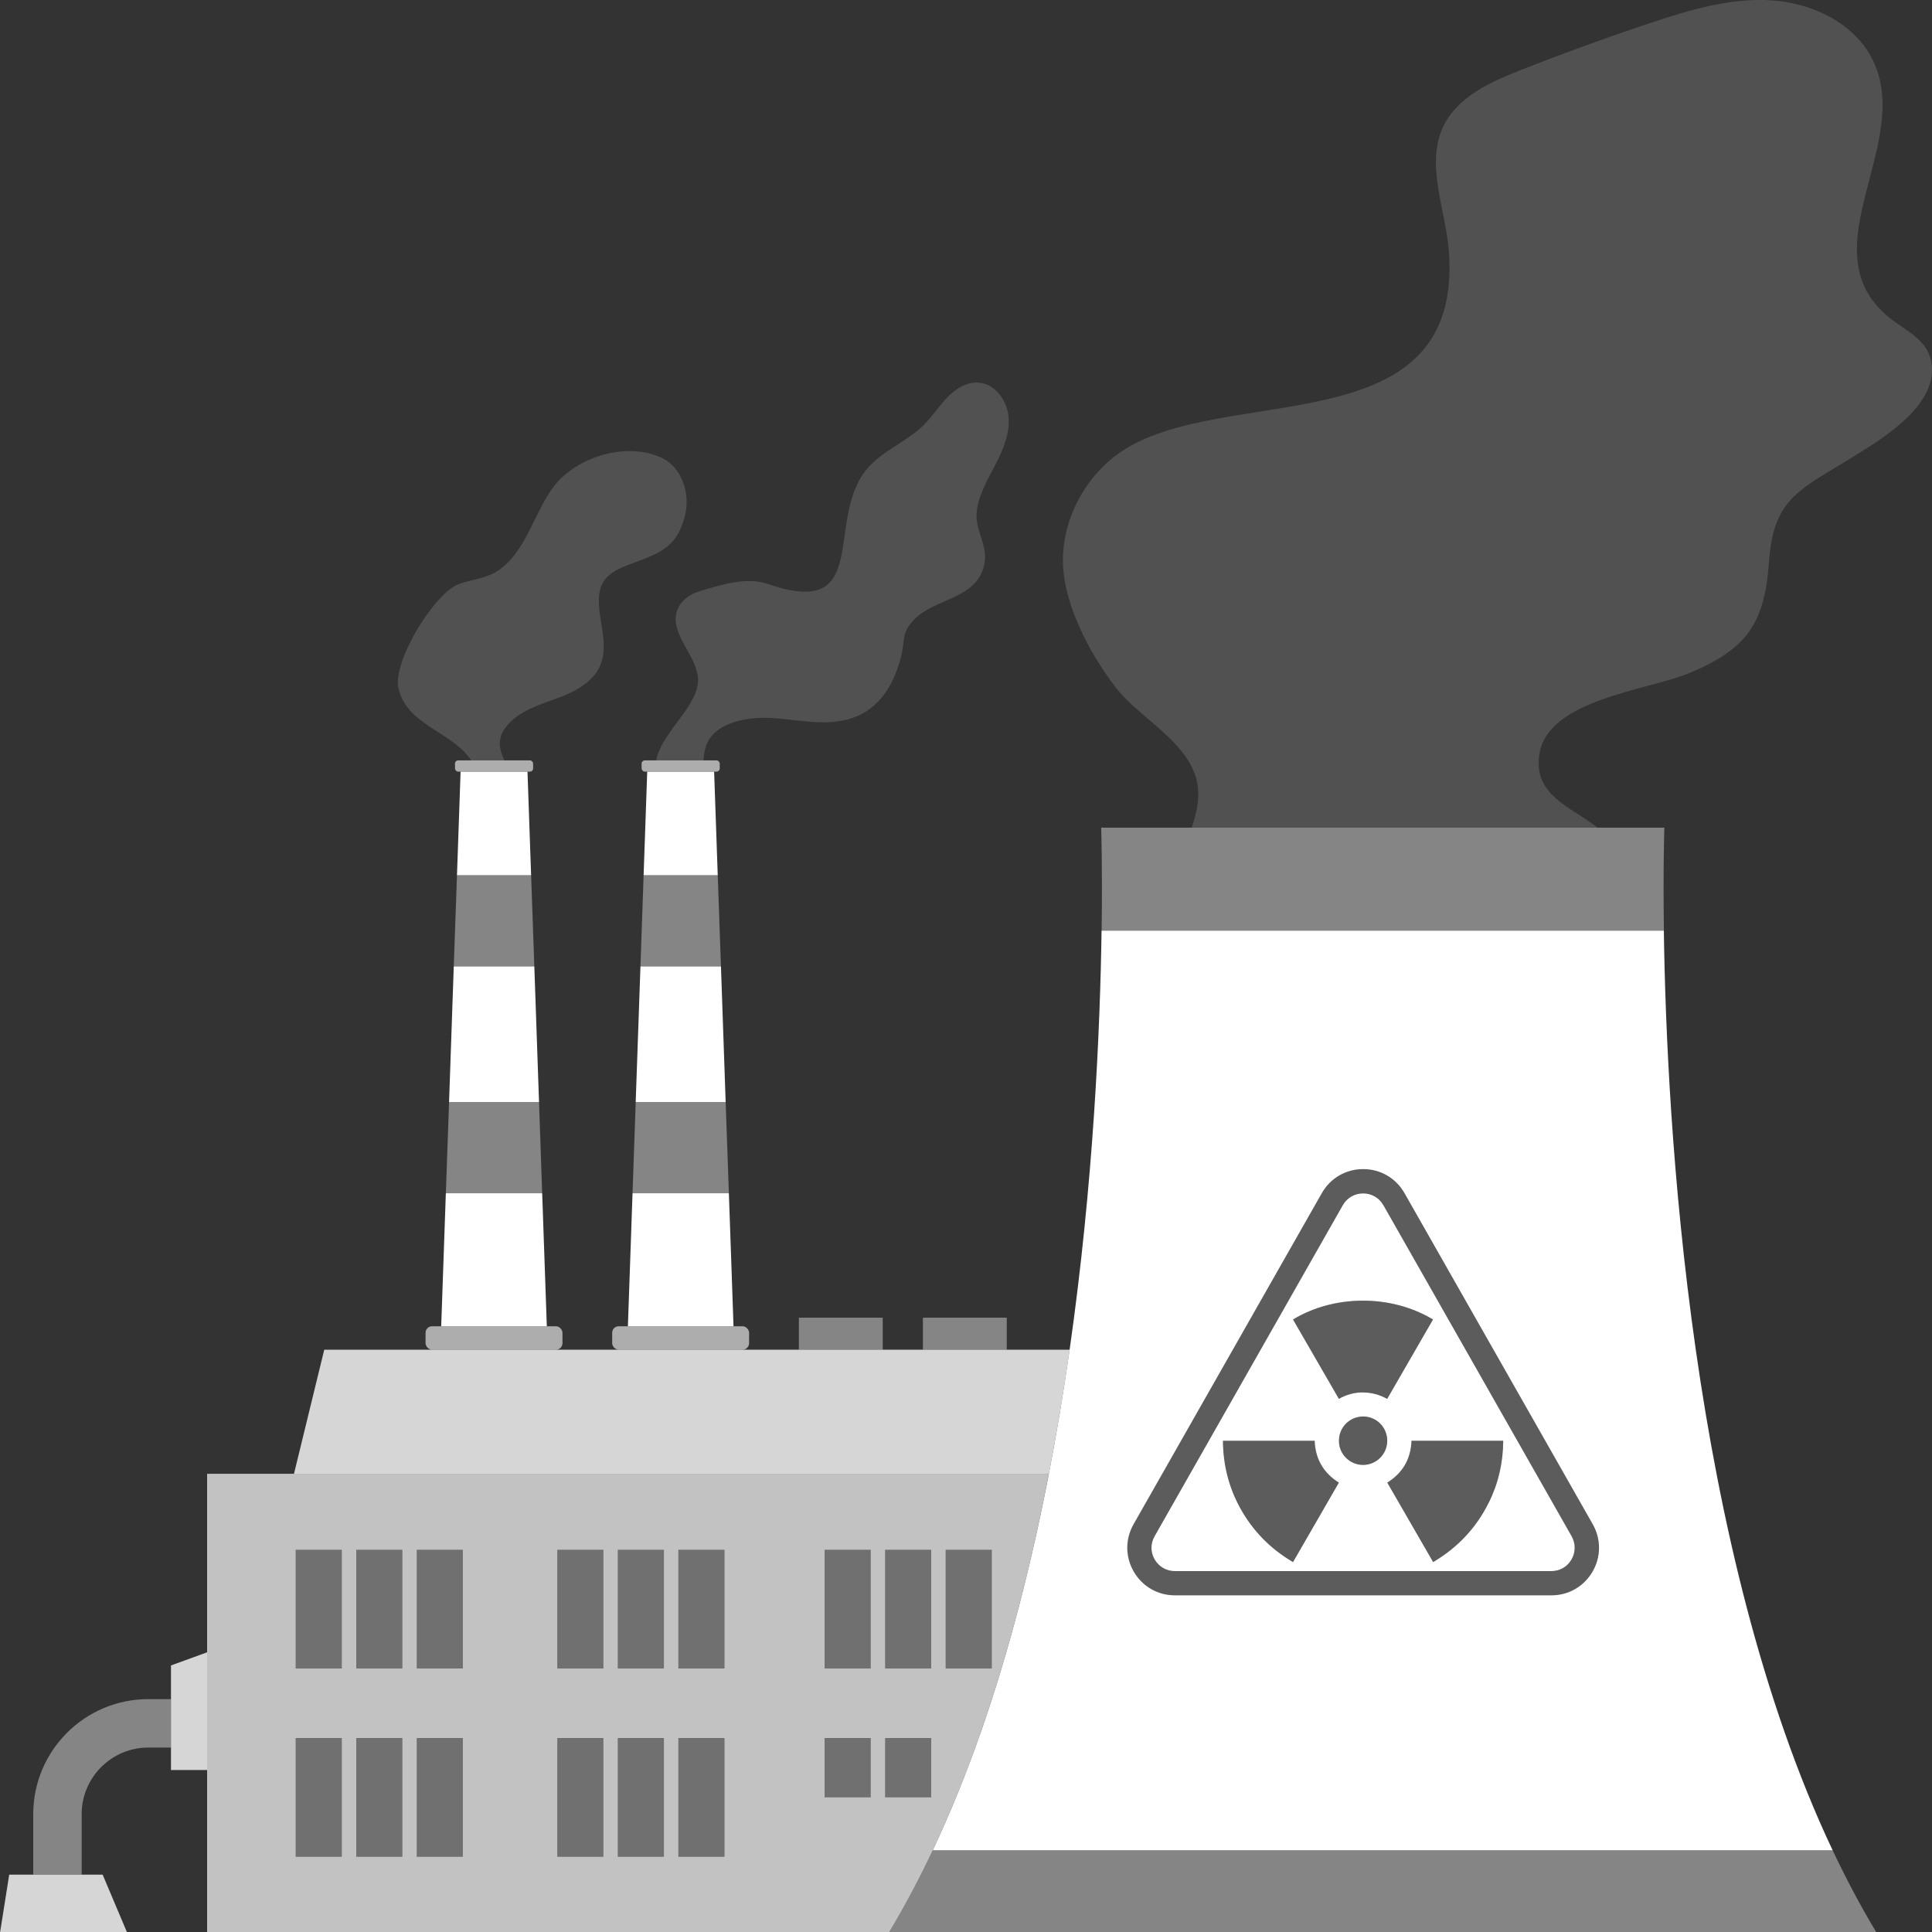 <svg viewBox="0 0 300 300" xmlns="http://www.w3.org/2000/svg"><rect x="0" y="0" width="300" height="300" fill="#333333" stroke="none"/><g fill="#fff"><path d="m 166.09 209.58 h -115.74 l -4.7 19.27 h 117.22 c 1.25 -6.48 2.32 -12.94 3.23 -19.27 z" opacity=".8"/><path d="m 26.55 263.84 h -3.53 c -9.85 0 -17.86 8.01 -17.86 17.86 v 9.39 h 7.52 v -9.39 c 0 -5.7 4.64 -10.34 10.34 -10.34 h 3.53 z" opacity=".4"/><path d="m 124.05 204.61 h 13.02 v 4.97 h -13.02 z" opacity=".4"/><path d="m 143.31 204.61 h 13.02 v 4.97 h -13.02 z" opacity=".4"/><path d="m 112.68 171.13 l -.73 -21.07 h -12.5 l -.74 21.07 z"/><path d="m 99.45 150.06 h 12.5 l -.5 -14.16 h -11.51 z" opacity=".4"/><path d="m 98.22 185.29 h 14.96 l -.5 -14.16 h -13.97 z" opacity=".4"/><rect height="3.64" opacity=".6" rx="1.01" width="21.26" x="95.06" y="205.94"/><path d="m 100.5 119.83 l -.56 16.07 h 11.51 l -.56 -16.07 z"/><path d="m 258.37 144.51 c -.14 -9.98 .07 -15.99 .07 -15.99 h -87.45 s .21 6.01 .07 15.99 h 87.32 z" opacity=".4"/><path d="m 138.08 300 h 153.25 c -2.43 -4.03 -4.67 -8.28 -6.76 -12.69 h -139.73 c -2.09 4.41 -4.33 8.66 -6.76 12.69 z" opacity=".4"/><path d="m 32.16 228.85 v 71.15 h 105.92 c 2.43 -4.03 4.67 -8.28 6.76 -12.69 8.39 -17.75 14.12 -38.23 18.02 -58.46 z m 20.91 59.47 h -7.15 v -18.43 h 7.15 z m 0 -29.23 h -7.15 v -18.43 h 7.15 z m 9.4 29.23 h -7.15 v -18.43 h 7.15 z m 0 -29.23 h -7.15 v -18.43 h 7.15 z m 9.4 29.23 h -7.15 v -18.43 h 7.15 z m 0 -29.23 h -7.15 v -18.43 h 7.15 z m 21.82 29.23 h -7.15 v -18.43 h 7.15 z m 0 -29.23 h -7.15 v -18.43 h 7.15 z m 9.4 29.23 h -7.15 v -18.43 h 7.15 z m 0 -29.23 h -7.15 v -18.43 h 7.15 z m 9.4 29.23 h -7.15 v -18.43 h 7.15 z m 0 -29.23 h -7.15 v -18.43 h 7.15 z m 22.71 20.01 h -7.15 v -9.21 h 7.15 z m 0 -20.01 h -7.15 v -18.43 h 7.15 z m 9.4 20.01 h -7.15 v -9.21 h 7.15 z m 0 -20.01 h -7.15 v -18.43 h 7.15 z m 2.25 0 v -18.43 h 7.15 v 18.43 z" opacity=".7"/><path d="m 45.92 240.68 h 7.15 v 18.43 h -7.15 z" opacity=".3"/><path d="m 55.32 240.68 h 7.15 v 18.43 h -7.15 z" opacity=".3"/><path d="m 64.72 240.68 h 7.15 v 18.43 h -7.15 z" opacity=".3"/><path d="m 45.92 269.9 h 7.15 v 18.43 h -7.15 z" opacity=".3"/><path d="m 55.32 269.9 h 7.15 v 18.43 h -7.15 z" opacity=".3"/><path d="m 64.72 269.9 h 7.15 v 18.43 h -7.15 z" opacity=".3"/><path d="m 86.54 240.68 h 7.15 v 18.43 h -7.15 z" opacity=".3"/><path d="m 95.94 240.68 h 7.15 v 18.43 h -7.15 z" opacity=".3"/><path d="m 105.34 240.68 h 7.15 v 18.43 h -7.15 z" opacity=".3"/><path d="m 86.54 269.9 h 7.15 v 18.43 h -7.15 z" opacity=".3"/><path d="m 95.94 269.9 h 7.15 v 18.43 h -7.15 z" opacity=".3"/><path d="m 105.34 269.9 h 7.15 v 18.43 h -7.15 z" opacity=".3"/><path d="m 128.05 240.68 h 7.15 v 18.43 h -7.15 z" opacity=".3"/><path d="m 137.45 240.68 h 7.15 v 18.43 h -7.15 z" opacity=".3"/><path d="m 146.85 240.68 h 7.15 v 18.43 h -7.15 z" opacity=".3"/><path d="m 128.05 269.9 h 7.15 v 9.21 h -7.15 z" opacity=".3"/><path d="m 137.45 269.9 h 7.15 v 9.21 h -7.15 z" opacity=".3"/><path d="m 113.9 205.94 l -.72 -20.65 h -14.96 l -.72 20.65 z"/><path d="m 156.6 64.69 c -.23 -2.51 -2.05 -5.04 -4.56 -5.27 -1.86 -.17 -3.62 .92 -4.92 2.26 s -2.3 2.94 -3.62 4.26 c -2.56 2.56 -6.18 3.9 -8.61 6.58 -7.12 7.82 .81 23.84 -15.64 18.17 -3.38 -1.17 -7.26 .14 -10.55 1.09 -1.56 .45 -3.04 1.5 -3.56 3.04 -1.17 3.4 2.6 6.48 3.2 10.02 .75 4.43 -5.62 8.64 -6.43 13.23 h 7.31 c .12 -1.29 .32 -2.54 1.19 -3.67 1.79 -2.32 5.73 -2.98 8.45 -2.94 4.05 .07 8.13 1.23 12.1 .41 5.2 -1.08 7.78 -5.18 8.99 -10.05 .59 -2.36 .01 -3.42 1.8 -5.41 3.36 -3.75 10.48 -3.22 11.19 -9.42 .27 -2.39 -1.48 -4.75 -1.3 -7.26 .2 -2.82 1.81 -5.38 3.06 -7.84 1.14 -2.25 2.14 -4.7 1.91 -7.21 z" opacity=".15"/><rect height="1.75" opacity=".6" rx=".5" width="12.13" x="99.63" y="118.07"/><path d="m 102.75 71.1 c -5.41 -2.59 -13.2 -.13 -16.66 4.31 -3.17 4.06 -4.33 10.28 -8.82 13.24 -1.75 1.16 -3.96 1.32 -5.94 2.01 -3.85 1.35 -10.35 12 -9.47 16.16 1.22 5.76 8.37 6.8 11.31 11.25 h 5.15 c -.81 -1.74 -1.34 -3.59 .76 -5.79 1.98 -2.07 4.88 -2.9 7.56 -3.9 s 5.5 -2.47 6.59 -5.12 c .76 -1.82 .55 -3.89 .23 -5.84 -.79 -4.74 -1.12 -7.56 3.34 -9.4 4.64 -1.92 8.26 -2.25 9.61 -8.19 .76 -3.33 -.58 -7.27 -3.65 -8.74 z" opacity=".15"/><path d="m 83.7 171.13 l -.73 -21.07 h -12.51 l -.73 21.07 z"/><path d="m 70.46 150.06 h 12.51 l -.5 -14.16 h -11.51 z" opacity=".4"/><path d="m 69.23 185.29 h 14.96 l -.49 -14.16 h -13.97 z" opacity=".4"/><rect height="3.64" opacity=".6" rx="1.01" width="21.26" x="66.08" y="205.94"/><path d="m 71.52 119.83 l -.56 16.07 h 11.51 l -.56 -16.07 z"/><path d="m 84.91 205.94 l -.72 -20.65 h -14.96 l -.72 20.65 z"/><rect height="1.75" opacity=".6" rx=".5" width="12.13" x="70.65" y="118.07"/><path d="m 292.78 48.82 c -11.79 -10.49 4.36 -26.7 -2 -39.54 -2.84 -5.72 -9.41 -8.84 -15.79 -9.23 -6.38 -.39 -12.65 1.5 -18.71 3.52 -6.82 2.27 -13.57 4.72 -20.26 7.36 -4.64 1.83 -9.64 4.1 -11.84 8.58 -2.95 6.01 .36 13.06 .82 19.74 .9 13.29 -5.8 18.77 -14.94 21.67 -11.18 3.55 -26.01 3.23 -35.04 8.63 -5.83 3.48 -9.7 10.03 -9.96 16.81 -.26 6.91 4.05 15.04 8.26 20.47 4.24 5.45 13.49 9.35 12.71 17.46 -.14 1.44 -.5 2.86 -.99 4.24 h 63.03 c -4.04 -3.24 -10.11 -4.96 -9.02 -11.53 1.38 -8.36 16.79 -9.84 23.03 -12.39 9.25 -3.79 11.93 -7.88 12.6 -17.32 .72 -10.22 4.88 -11.22 13.93 -16.89 4.3 -2.69 11.8 -7.43 11.37 -13.46 -.31 -4.36 -4.37 -5.58 -7.22 -8.12 z" opacity=".15"/><path d="m 19.7 300 h -19.68 l 1.41 -8.9 h 14.51 z" opacity=".8"/><path d="m 32.16 256.57 v 18.28 h -5.61 v -16.24 z" opacity=".8"/><path d="m 214.81 187.14 c -.65 -1.15 -1.83 -1.83 -3.15 -1.83 s -2.5 .69 -3.15 1.83 l -29.23 51.41 c -.65 1.14 -.64 2.49 .02 3.61 .66 1.13 1.83 1.8 3.13 1.8 h 58.46 c 1.31 0 2.48 -.67 3.13 -1.8 .66 -1.13 .66 -2.48 .02 -3.62 l -29.23 -51.41 z m -14.03 55.42 c -3.52 -2.07 -6.26 -4.86 -8.21 -8.41 -1.78 -3.24 -2.64 -6.71 -2.67 -10.43 h 14.24 c .11 2.83 1.36 4.99 3.76 6.5 -2.37 4.11 -4.74 8.21 -7.12 12.34 z m 10.88 -15.09 c -2.07 0 -3.75 -1.67 -3.75 -3.73 -.01 -2.1 1.66 -3.78 3.75 -3.79 2.07 -.01 3.75 1.68 3.75 3.76 s -1.68 3.76 -3.75 3.76 z m -.03 -11.26 c -1.32 0 -2.56 .34 -3.73 1 -2.38 -4.12 -4.75 -8.22 -7.12 -12.32 6.27 -3.8 15.07 -4 21.74 0 -2.37 4.1 -4.74 8.21 -7.12 12.33 -1.2 -.67 -2.44 -1 -3.78 -1 z m 19.55 17.1 c -1.95 3.94 -4.84 7 -8.64 9.25 -2.38 -4.13 -4.75 -8.23 -7.12 -12.34 2.4 -1.51 3.65 -3.66 3.76 -6.5 h 14.24 c -.02 3.37 -.74 6.57 -2.23 9.58 z"/><path d="m 258.37 144.51 h -87.32 c -.43 30 -4.06 95.94 -26.21 142.8 h 139.73 c -22.15 -46.86 -25.78 -112.8 -26.21 -142.8 z m -11.09 99.54 c -1.34 2.3 -3.72 3.67 -6.38 3.67 h -58.46 c -2.66 0 -5.05 -1.37 -6.38 -3.67 -1.34 -2.3 -1.35 -5.05 -.04 -7.36 l 29.23 -51.41 c 1.33 -2.34 3.73 -3.74 6.42 -3.74 s 5.09 1.4 6.42 3.74 l 29.23 51.41 c 1.31 2.31 1.3 5.07 -.04 7.36 z"/><path d="m 215.42 217.21 c -1.2 -.67 -2.44 -1 -3.78 -1 -1.32 0 -2.56 .34 -3.73 1 -2.38 -4.12 -4.75 -8.22 -7.12 -12.32 6.27 -3.8 15.07 -4 21.74 0 -2.37 4.1 -4.74 8.21 -7.12 12.33 z" opacity=".2"/><path d="m 215.42 230.22 c 2.4 -1.51 3.65 -3.66 3.76 -6.5 h 14.24 c -.02 3.37 -.74 6.57 -2.23 9.58 -1.95 3.94 -4.84 7 -8.64 9.25 -2.38 -4.13 -4.75 -8.23 -7.12 -12.34 z" opacity=".2"/><path d="m 189.91 223.71 h 14.24 c .11 2.83 1.36 4.99 3.76 6.5 -2.37 4.11 -4.74 8.21 -7.12 12.34 -3.52 -2.07 -6.26 -4.86 -8.21 -8.41 -1.78 -3.24 -2.64 -6.71 -2.67 -10.43 z" opacity=".2"/><path d="m 215.41 223.7 c 0 2.08 -1.68 3.76 -3.75 3.76 s -3.75 -1.67 -3.75 -3.73 c -.01 -2.1 1.66 -3.78 3.75 -3.79 2.07 -.01 3.75 1.68 3.75 3.76 z" opacity=".2"/><path d="m 240.89 247.72 h -58.46 c -2.66 0 -5.05 -1.37 -6.38 -3.67 -1.34 -2.3 -1.35 -5.05 -.04 -7.36 l 29.23 -51.41 c 1.33 -2.34 3.73 -3.74 6.42 -3.74 s 5.09 1.4 6.42 3.74 l 29.23 51.41 c 1.31 2.31 1.3 5.07 -.04 7.36 s -3.72 3.67 -6.38 3.67 z m -29.23 -62.42 c -1.32 0 -2.5 .69 -3.15 1.83 l -29.23 51.41 c -.65 1.14 -.64 2.49 .02 3.61 .66 1.13 1.83 1.8 3.13 1.8 h 58.46 c 1.31 0 2.48 -.67 3.13 -1.8 .66 -1.13 .66 -2.48 .02 -3.62 l -29.23 -51.41 c -.65 -1.15 -1.83 -1.83 -3.15 -1.83 z" opacity=".2"/></g></svg>